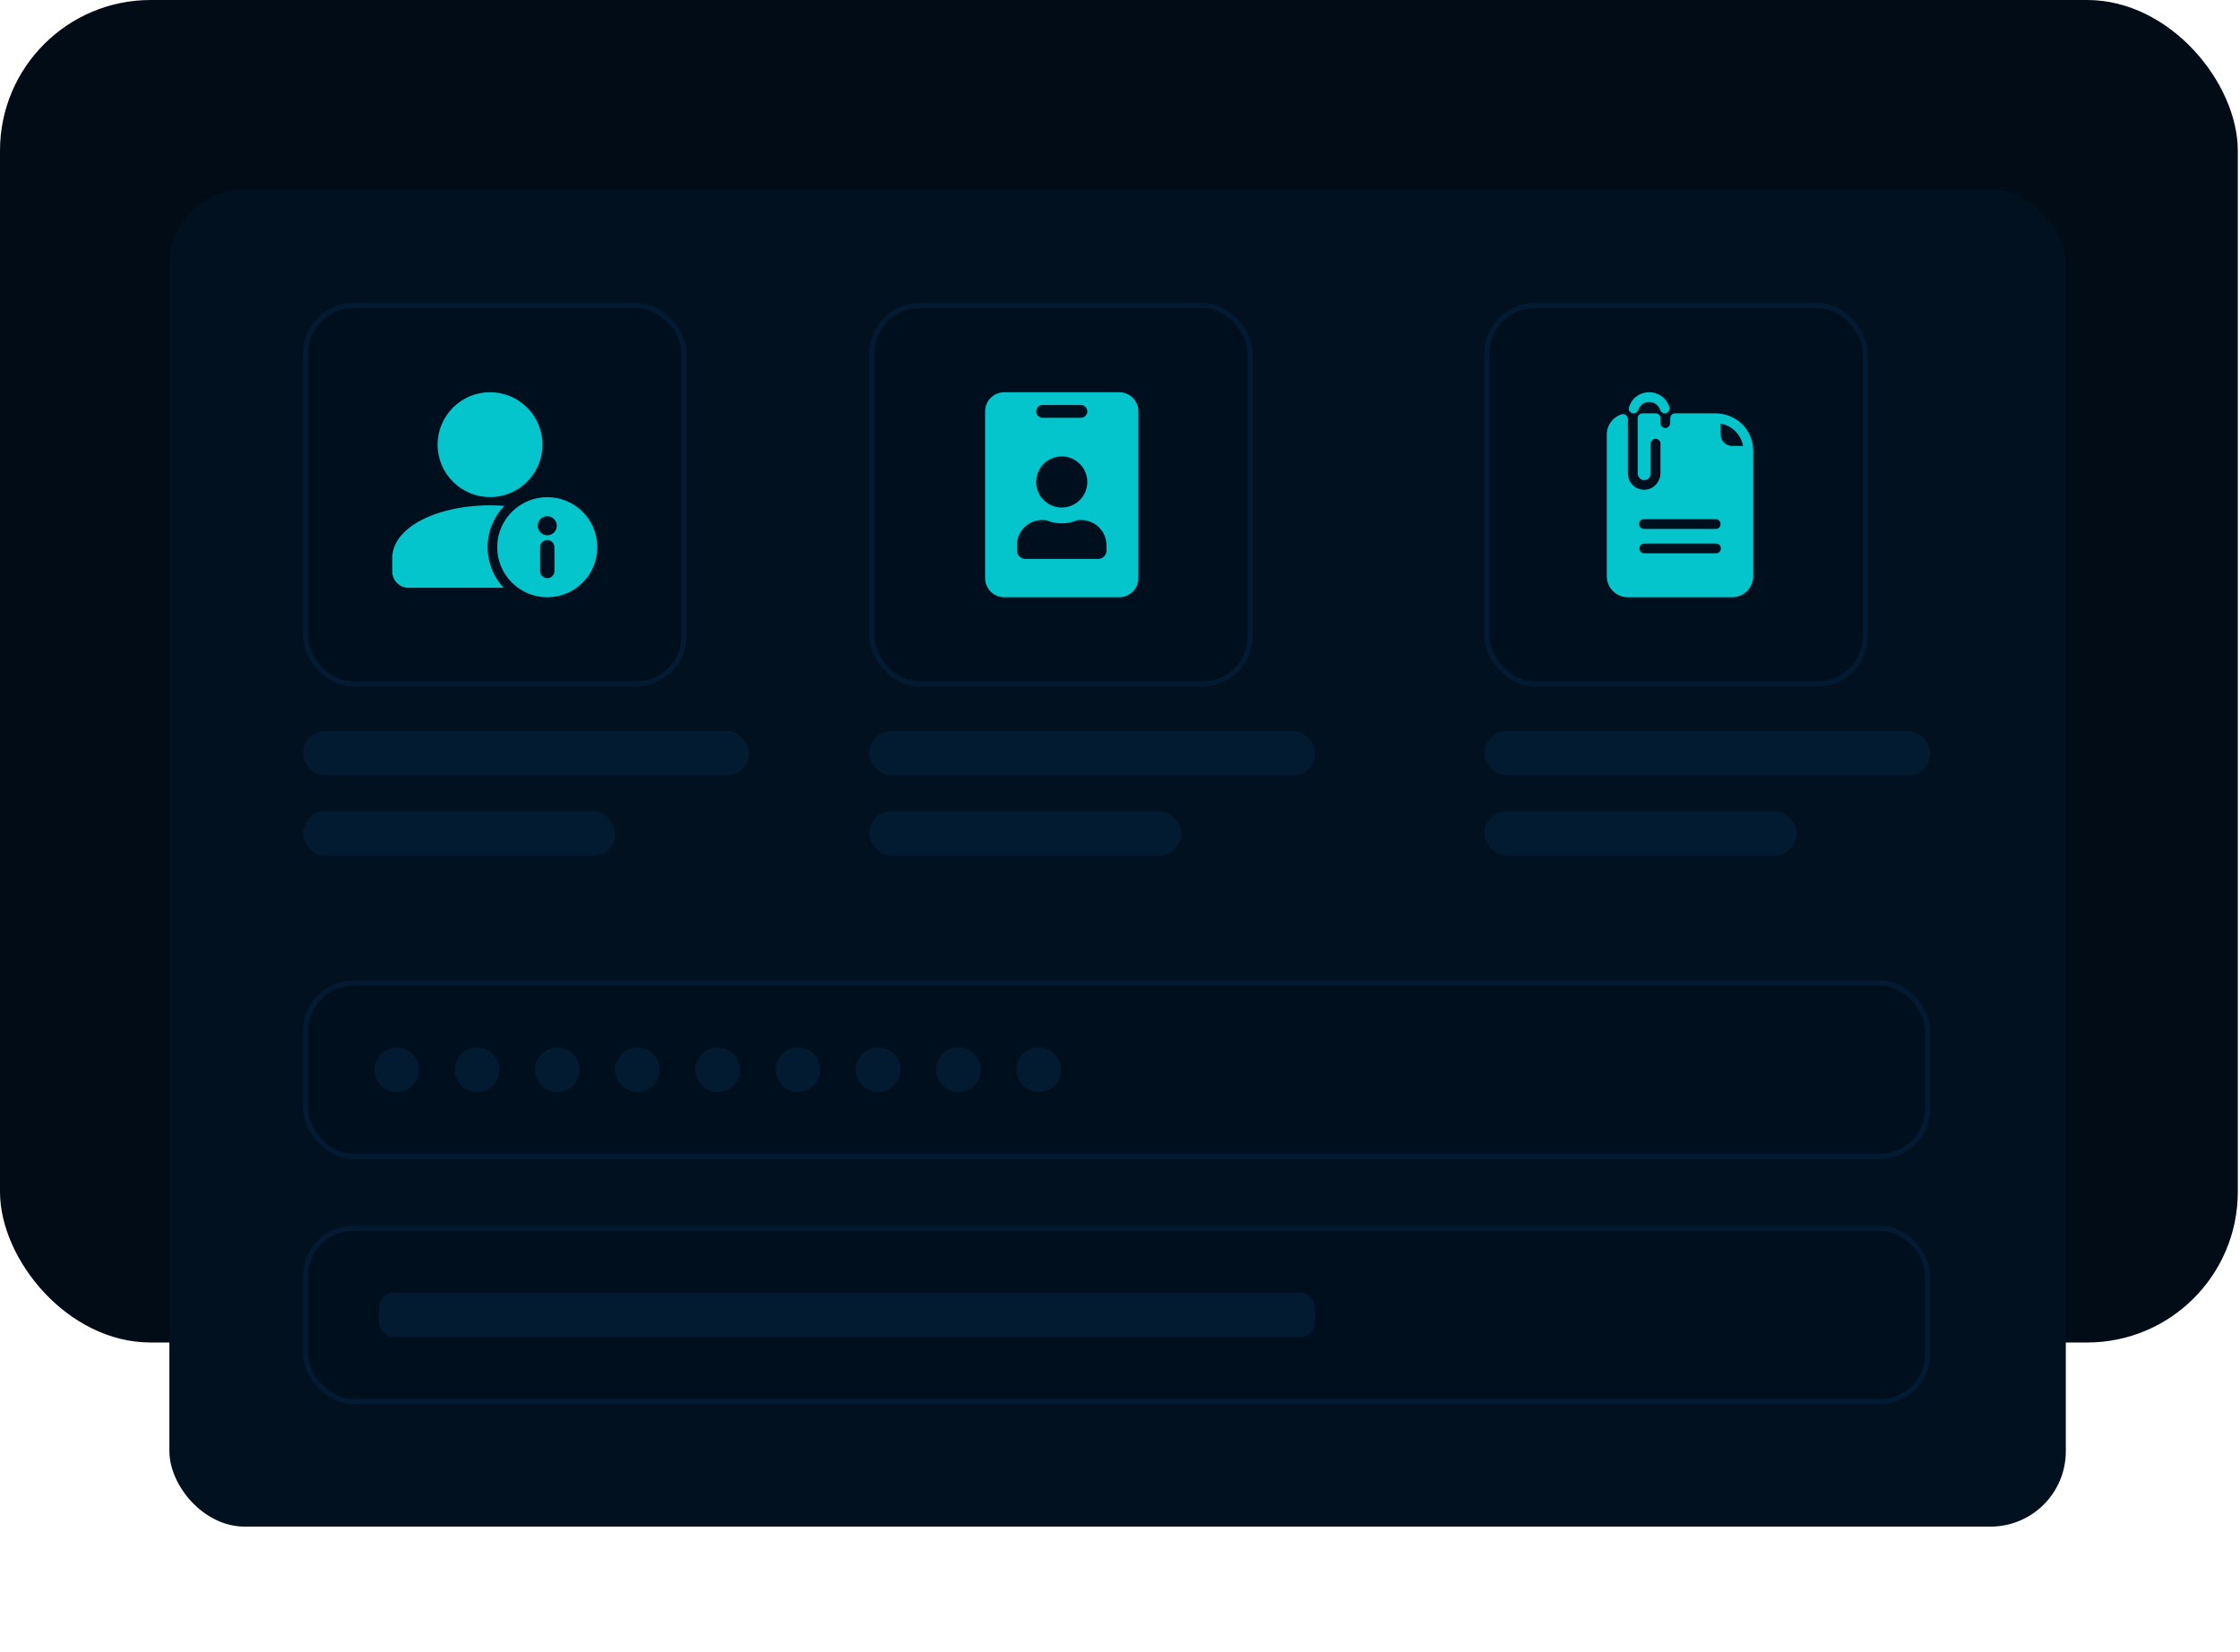 <svg width="446" height="329" viewBox="0 0 446 329" fill="none" xmlns="http://www.w3.org/2000/svg">
<rect width="445.562" height="267.337" rx="30" fill="#010C16"/>
<g filter="url(#filter0_d_1_213)">
<rect x="33.728" y="33.728" width="377.59" height="266.272" rx="15" fill="#02111F"/>
</g>
<rect x="60.855" y="195.766" width="322.965" height="34.503" rx="9.5" fill="#000F1D" stroke="#021B32"/>
<circle cx="78.994" cy="213.018" r="4.438" fill="#031B31"/>
<circle cx="94.971" cy="213.018" r="4.438" fill="#031B31"/>
<circle cx="110.947" cy="213.018" r="4.438" fill="#031B31"/>
<circle cx="126.923" cy="213.018" r="4.438" fill="#031B31"/>
<circle cx="142.9" cy="213.018" r="4.438" fill="#031B31"/>
<circle cx="158.876" cy="213.018" r="4.438" fill="#031B31"/>
<circle cx="174.852" cy="213.018" r="4.438" fill="#031B31"/>
<circle cx="190.828" cy="213.018" r="4.438" fill="#031B31"/>
<circle cx="206.805" cy="213.018" r="4.438" fill="#031B31"/>
<rect x="60.855" y="244.583" width="322.965" height="34.503" rx="9.5" fill="#000F1D" stroke="#021B32"/>
<rect x="295.562" y="145.562" width="88.757" height="8.876" rx="4.438" fill="#031B31"/>
<rect x="295.562" y="161.538" width="62.13" height="8.876" rx="4.438" fill="#031B31"/>
<rect x="173.077" y="145.562" width="88.757" height="8.876" rx="4.438" fill="#031B31"/>
<rect x="173.077" y="161.538" width="62.13" height="8.876" rx="4.438" fill="#031B31"/>
<rect x="60.355" y="145.562" width="88.757" height="8.876" rx="4.438" fill="#031B31"/>
<rect x="60.355" y="161.538" width="62.13" height="8.876" rx="4.438" fill="#031B31"/>
<rect x="75.444" y="257.396" width="186.391" height="8.876" rx="3" fill="#031B31"/>
<rect x="60.855" y="60.855" width="75.331" height="75.331" rx="9.5" fill="#000F1D" stroke="#021B32"/>
<path d="M97.571 98.99C103.34 98.99 108.016 94.315 108.016 88.548C108.016 82.781 103.34 78.107 97.571 78.107C91.803 78.107 87.127 82.781 87.127 88.548C87.127 94.315 91.803 98.99 97.571 98.99Z" fill="#04C4CC"/>
<path fill-rule="evenodd" clip-rule="evenodd" d="M100.277 117.048C98.23 114.855 97.093 111.967 97.097 108.968C97.097 105.773 98.363 102.87 100.422 100.736C99.491 100.664 98.54 100.626 97.571 100.626C91.263 100.626 85.678 102.204 82.21 104.567C79.565 106.371 78.106 108.662 78.106 111.068V113.82C78.106 114.244 78.189 114.664 78.351 115.056C78.513 115.448 78.751 115.804 79.05 116.104C79.35 116.404 79.707 116.642 80.099 116.804C80.49 116.966 80.911 117.049 81.335 117.048H100.277Z" fill="#04C4CC"/>
<path fill-rule="evenodd" clip-rule="evenodd" d="M108.965 99.001C106.321 99.002 103.786 100.052 101.917 101.921C100.047 103.79 98.996 106.325 98.996 108.968C98.996 111.611 100.047 114.146 101.917 116.014C103.786 117.883 106.321 118.934 108.965 118.935C111.609 118.934 114.144 117.883 116.014 116.014C117.883 114.146 118.934 111.611 118.935 108.968C118.934 106.325 117.883 103.79 116.014 101.921C114.144 100.052 111.609 99.002 108.965 99.001ZM107.541 108.968V113.714C107.541 114.092 107.691 114.454 107.958 114.721C108.225 114.988 108.587 115.138 108.965 115.138C109.343 115.138 109.705 114.988 109.972 114.721C110.239 114.454 110.389 114.092 110.389 113.714V108.968C110.389 108.59 110.239 108.228 109.972 107.961C109.705 107.694 109.343 107.544 108.965 107.544C108.587 107.544 108.225 107.694 107.958 107.961C107.691 108.228 107.541 108.59 107.541 108.968ZM108.965 102.798C109.469 102.798 109.952 102.998 110.308 103.354C110.664 103.71 110.864 104.193 110.864 104.696C110.864 105.2 110.664 105.683 110.308 106.039C109.952 106.395 109.469 106.595 108.965 106.595C108.462 106.595 107.979 106.395 107.622 106.039C107.266 105.683 107.066 105.2 107.066 104.696C107.066 104.193 107.266 103.71 107.622 103.354C107.979 102.998 108.462 102.798 108.965 102.798Z" fill="#04C4CC"/>
<rect x="173.577" y="60.855" width="75.331" height="75.331" rx="9.5" fill="#000F1D" stroke="#021B32"/>
<path d="M222.848 78.107H199.953C198.941 78.107 197.97 78.509 197.254 79.224C196.539 79.94 196.137 80.91 196.137 81.922V115.056C196.128 115.563 196.221 116.066 196.409 116.536C196.597 117.006 196.877 117.434 197.232 117.795C197.587 118.156 198.011 118.443 198.478 118.639C198.945 118.834 199.446 118.935 199.953 118.935H222.848C223.86 118.935 224.831 118.533 225.546 117.817C226.262 117.102 226.664 116.131 226.664 115.119V81.985C226.672 81.479 226.58 80.976 226.392 80.506C226.203 80.035 225.924 79.607 225.569 79.246C225.213 78.885 224.79 78.599 224.323 78.403C223.856 78.207 223.354 78.106 222.848 78.107ZM207.584 80.65H215.216C215.553 80.65 215.877 80.784 216.116 81.023C216.354 81.262 216.488 81.585 216.488 81.922C216.488 82.26 216.354 82.583 216.116 82.822C215.877 83.06 215.553 83.194 215.216 83.194H207.584C207.247 83.194 206.923 83.06 206.685 82.822C206.446 82.583 206.312 82.26 206.312 81.922C206.312 81.585 206.446 81.262 206.685 81.023C206.923 80.784 207.247 80.65 207.584 80.65ZM211.4 90.889C212.407 90.889 213.39 91.187 214.227 91.746C215.064 92.305 215.716 93.1 216.101 94.03C216.486 94.96 216.587 95.983 216.39 96.969C216.194 97.956 215.709 98.863 214.998 99.575C214.286 100.286 213.38 100.771 212.393 100.967C211.406 101.163 210.383 101.062 209.453 100.677C208.524 100.292 207.729 99.64 207.17 98.803C206.611 97.967 206.312 96.983 206.312 95.977C206.312 94.627 206.848 93.333 207.803 92.379C208.757 91.425 210.051 90.889 211.4 90.889ZM220.304 109.733C220.276 110.176 220.073 110.59 219.741 110.884C219.408 111.178 218.973 111.329 218.529 111.303H204.271C203.828 111.329 203.392 111.178 203.06 110.884C202.727 110.59 202.525 110.176 202.496 109.733V108.163C202.605 106.85 203.226 105.633 204.225 104.774C205.224 103.916 206.522 103.486 207.836 103.577H208.26C209.253 103.998 210.321 104.215 211.4 104.215C212.479 104.215 213.547 103.998 214.541 103.577H214.949C216.263 103.486 217.56 103.916 218.56 104.774C219.559 105.633 220.18 106.85 220.288 108.163L220.304 109.733Z" fill="#04C4CC"/>
<rect x="296.062" y="60.855" width="75.331" height="75.331" rx="9.5" fill="#000F1D" stroke="#021B32"/>
<path d="M325.265 82.311C325.686 82.311 326.075 82.052 326.205 81.631C326.399 80.95 326.918 80.399 327.631 80.172C328.959 79.751 330.223 80.496 330.548 81.663C330.677 82.052 331.066 82.311 331.455 82.311C332.103 82.311 332.589 81.663 332.395 81.047C331.714 78.941 329.446 77.547 327.015 78.325C325.718 78.746 324.746 79.783 324.357 81.047C324.13 81.663 324.584 82.311 325.265 82.311ZM346.72 84.321C345.294 82.992 343.415 82.311 341.47 82.311H333.529C332.978 82.311 332.557 82.733 332.557 83.284V84.191C332.557 84.71 332.168 85.196 331.65 85.228C331.099 85.261 330.612 84.807 330.612 84.256V83.284C330.612 82.733 330.191 82.311 329.64 82.311H327.047C326.496 82.311 326.075 82.733 326.075 83.284V94.238C326.075 94.919 326.561 95.535 327.242 95.6C328.02 95.664 328.668 95.081 328.668 94.303V88.404C328.668 87.886 329.057 87.4 329.575 87.367C330.126 87.335 330.612 87.789 330.612 88.34V94.174C330.612 95.891 329.316 97.415 327.598 97.512C325.718 97.674 324.13 96.15 324.13 94.303V83.446C324.13 82.797 323.482 82.311 322.866 82.506C321.149 83.057 319.917 84.645 319.917 86.525V114.722C319.917 117.055 321.797 118.935 324.13 118.935H344.873C347.207 118.935 349.086 117.055 349.086 114.722V89.766C349.086 87.691 348.244 85.747 346.72 84.321ZM327.339 103.378H341.6C342.151 103.378 342.572 103.799 342.572 104.35C342.572 104.901 342.151 105.323 341.6 105.323H327.339C326.788 105.323 326.367 104.901 326.367 104.35C326.367 103.799 326.788 103.378 327.339 103.378ZM341.664 110.184H327.404C326.853 110.184 326.431 109.763 326.431 109.212C326.431 108.661 326.853 108.24 327.404 108.24H341.664C342.215 108.24 342.637 108.661 342.637 109.212C342.637 109.763 342.215 110.184 341.664 110.184ZM344.873 88.793C343.609 88.793 342.604 87.789 342.604 86.525V84.353C343.706 84.548 344.711 85.066 345.521 85.876C346.331 86.687 346.85 87.691 347.044 88.793H344.873Z" fill="#04C4CC"/>
<defs>
<filter id="filter0_d_1_213" x="8.728" y="12.728" width="427.59" height="316.272" filterUnits="userSpaceOnUse" color-interpolation-filters="sRGB">
<feFlood flood-opacity="0" result="BackgroundImageFix"/>
<feColorMatrix in="SourceAlpha" type="matrix" values="0 0 0 0 0 0 0 0 0 0 0 0 0 0 0 0 0 0 127 0" result="hardAlpha"/>
<feOffset dy="4"/>
<feGaussianBlur stdDeviation="12.5"/>
<feComposite in2="hardAlpha" operator="out"/>
<feColorMatrix type="matrix" values="0 0 0 0 0 0 0 0 0 0 0 0 0 0 0 0 0 0 0.4 0"/>
<feBlend mode="normal" in2="BackgroundImageFix" result="effect1_dropShadow_1_213"/>
<feBlend mode="normal" in="SourceGraphic" in2="effect1_dropShadow_1_213" result="shape"/>
</filter>
</defs>
</svg>
